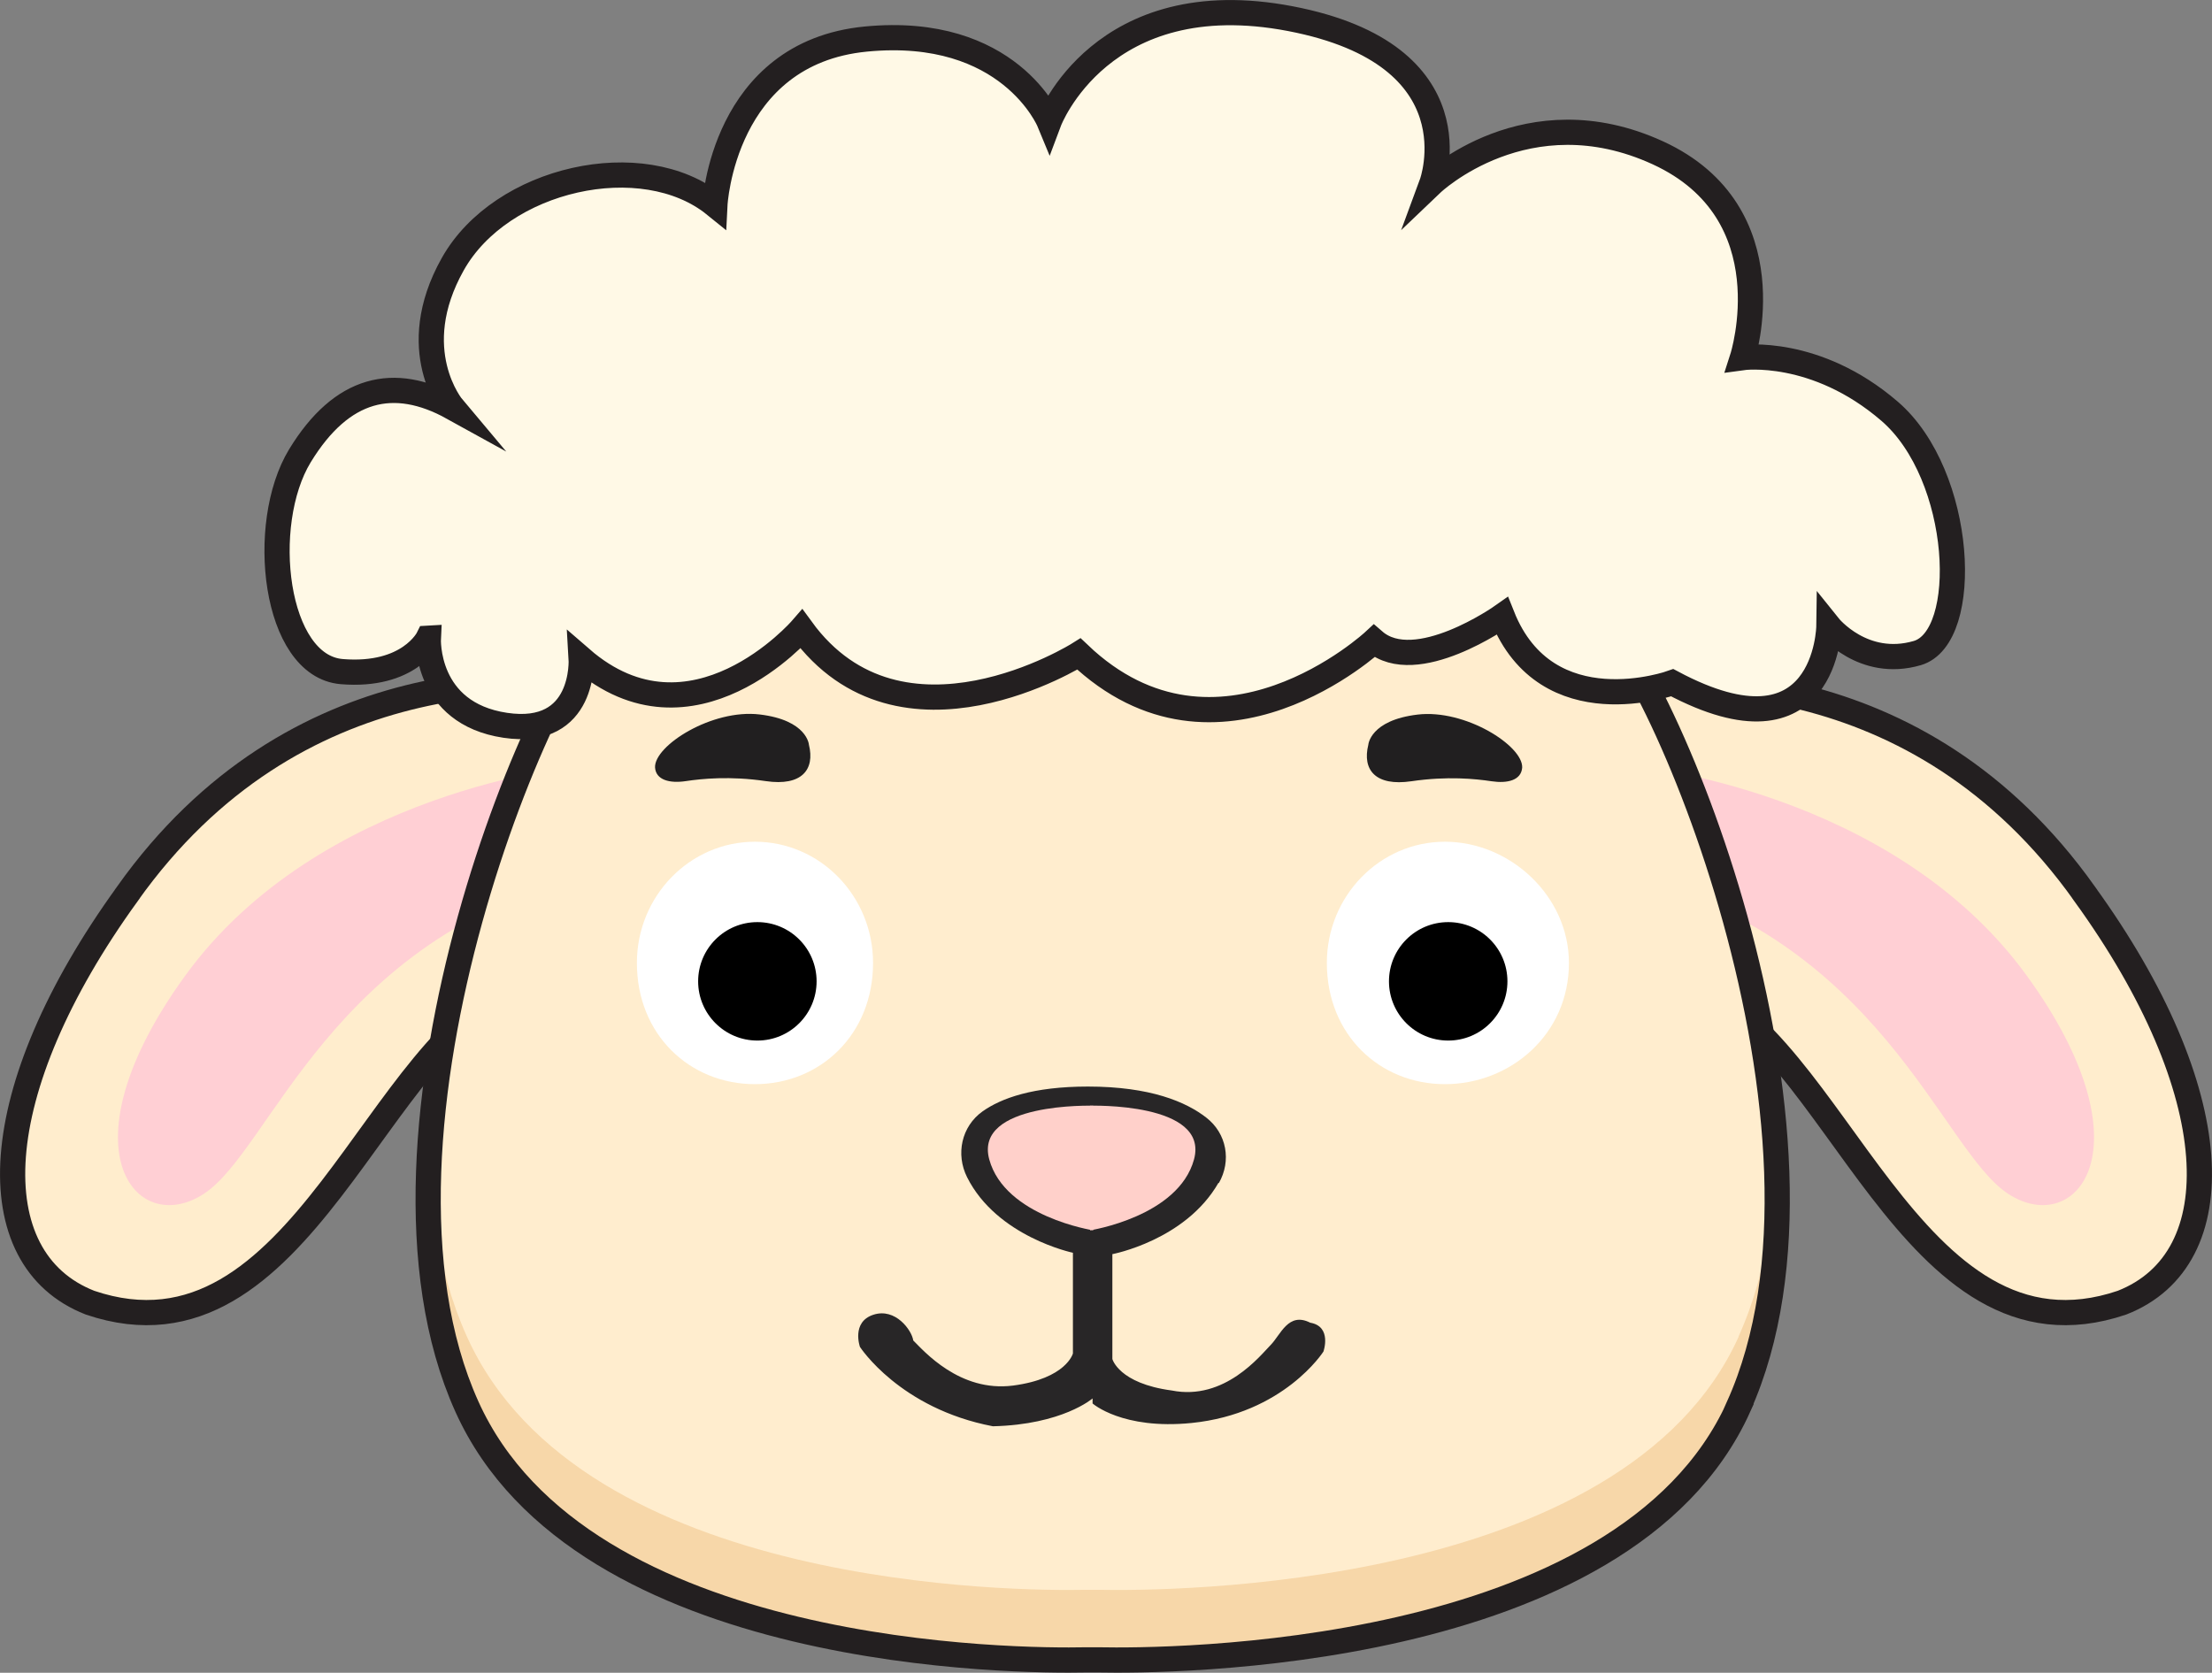 <?xml version="1.0" encoding="UTF-8" standalone="no"?>
<svg
   id="Layer_2"
   data-name="Layer 2"
   viewBox="0 0 175.53 132.75"
   version="1.1"
   sodipodi:docname="tab_face.svg"
   inkscape:version="1.4.2 (f4327f4, 2025-05-13)"
   xmlns:inkscape="http://www.inkscape.org/namespaces/inkscape"
   xmlns:sodipodi="http://sodipodi.sourceforge.net/DTD/sodipodi-0.dtd"
   xmlns="http://www.w3.org/2000/svg"
   xmlns:svg="http://www.w3.org/2000/svg">
  <rect x="0" y="0" width="175.53" height="132.75" fill="#808080" stroke="none"/>
  <sodipodi:namedview
     id="namedview20"
     pagecolor="#ffffff"
     bordercolor="#000000"
     borderopacity="0.25"
     inkscape:showpageshadow="2"
     inkscape:pageopacity="0.0"
     inkscape:pagecheckerboard="0"
     inkscape:deskcolor="#d1d1d1"
     inkscape:zoom="4.4143126"
     inkscape:cx="87.669369"
     inkscape:cy="66.375"
     inkscape:window-width="1440"
     inkscape:window-height="830"
     inkscape:window-x="-6"
     inkscape:window-y="-6"
     inkscape:window-maximized="1"
     inkscape:current-layer="g20" />
  <defs
     id="defs3">
    <style
       id="style1">
      .cls-1 {
        fill: none;
      }

      .cls-1, .cls-2, .cls-3, .cls-4, .cls-5, .cls-6, .cls-7, .cls-8, .cls-9 {
        fill-rule: evenodd;
      }

      .cls-1, .cls-4, .cls-10, .cls-11 {
        stroke: #231f20;
        stroke-miterlimit: 10;
        stroke-width: 2px;
      }

      .cls-2 {
        fill: #ffcfd4;
      }

      .cls-3 {
        fill: #ffedce;
      }

      .cls-4 {
        fill: #fff9e6;
      }

      .cls-10, .cls-11 {
        clip-rule: evenodd;
      }

      .cls-10, .cls-7 {
        fill: #ffedcd;
      }

      .cls-5, .cls-11 {
        fill: #f7d7a9;
      }

      .cls-12 {
        clip-path: url(#clippath-1);
      }

      .cls-6 {
        fill: #211f20;
      }

      .cls-13 {
        fill: #f2f1e9;
      }

      .cls-8 {
        fill: #282627;
      }

      .cls-14 {
        clip-path: url(#clippath-2);
      }

      .cls-9 {
        fill: #ffd0ca;
      }

      .cls-15 {
        clip-path: url(#clippath);
      }
    </style>
    <clipPath
       id="clippath">
      <path
         class="cls-10"
         d="M10.11,70.93c13.22-18.6,32.61-17.51,40.64-16.18,7.83.84,14.46,13.67,11.8,15.37,0,0-9.14,4.16-21.06,8.17-11.63,3.77-17.53,30.8-34.35,25.09-8.84-3.46-8.37-16.78,2.97-32.44Z"
         id="path1" />
    </clipPath>
    <clipPath
       id="clippath-1">
      <path
         class="cls-10"
         d="M165.42,70.93c-13.22-18.6-32.61-17.51-40.64-16.18-7.83.84-14.46,13.67-11.8,15.37,0,0,9.14,4.16,21.06,8.17,11.63,3.77,17.53,30.8,34.35,25.09,8.84-3.46,8.37-16.78-2.97-32.44Z"
         id="path2" />
    </clipPath>
    <clipPath
       id="clippath-2">
      <path
         class="cls-11"
         d="M137.97,111.64c-9.11,20.2-45.65,20.19-50.71,20.09-.39,0-.78,0-1.17,0-4.95.1-39.95.07-49.04-20.1-9.8-21.71,6.47-60.23,12.01-63.62,4.02-2.46,21.64-7.23,31.59-4.94,4.53,1.04,9.18,1.04,13.7,0,9.95-2.28,27.57,2.49,31.59,4.94,5.54,3.39,21.81,41.91,12.02,63.62Z"
         id="path3" />
    </clipPath>
  </defs>
  <g
     id="Layer_1-2"
     data-name="Layer 1">
    <g
       id="g20">
      <g
         id="g6">
        <path
           class="cls-7"
           d="M10.11,70.93c13.22-18.6,32.61-17.51,40.64-16.18,7.83.84,14.46,13.67,11.8,15.37,0,0-9.14,4.16-21.06,8.17-11.63,3.77-17.53,30.8-34.35,25.09-8.84-3.46-8.37-16.78,2.97-32.44Z"
           id="path4" />
        <g
           class="cls-15"
           clip-path="url(#clippath)"
           id="g5">
          <path
             class="cls-2"
             d="M45.85,60.79s-20.48,1.91-31.16,16.65c-9.92,13.68-3.94,20.81,1.46,17.32s10.01-20.36,30.71-25.42l-1.01-8.55Z"
             id="path5" />
        </g>
        <path
           class="cls-1"
           d="M10.11,70.93c13.22-18.6,32.61-17.51,40.64-16.18,7.83.84,14.46,13.67,11.8,15.37,0,0-9.14,4.16-21.06,8.17-11.63,3.77-17.53,30.8-34.35,25.09-8.84-3.46-8.37-16.78,2.97-32.44Z"
           id="path6" />
      </g>
      <g
         id="g9">
        <path
           class="cls-7"
           d="M165.42,70.93c-13.22-18.6-32.61-17.51-40.64-16.18-7.83.84-14.46,13.67-11.8,15.37,0,0,9.14,4.16,21.06,8.17,11.63,3.77,17.53,30.8,34.35,25.09,8.84-3.46,8.37-16.78-2.97-32.44Z"
           id="path7" />
        <g
           class="cls-12"
           clip-path="url(#clippath-1)"
           id="g8">
          <path
             class="cls-2"
             d="M129.68,60.79s20.48,1.91,31.16,16.65c9.92,13.68,3.94,20.81-1.46,17.32-5.4-3.49-10.01-20.36-30.71-25.42l1.01-8.55Z"
             id="path8" />
        </g>
        <path
           class="cls-1"
           d="M165.42,70.93c-13.22-18.6-32.61-17.51-40.64-16.18-7.83.84-14.46,13.67-11.8,15.37,0,0,9.14,4.16,21.06,8.17,11.63,3.77,17.53,30.8,34.35,25.09,8.84-3.46,8.37-16.78-2.97-32.44Z"
           id="path9" />
      </g>
      <g
         id="g12">
        <path
           class="cls-5"
           d="M137.97,111.64c-9.11,20.2-45.65,20.19-50.71,20.09-.39,0-.78,0-1.17,0-4.95.1-39.95.07-49.04-20.1-9.8-21.71,6.47-60.23,12.01-63.62,4.02-2.46,21.64-7.23,31.59-4.94,4.53,1.04,9.18,1.04,13.7,0,9.95-2.28,27.57,2.49,31.59,4.94,5.54,3.39,21.81,41.91,12.02,63.62Z"
           id="path10" />
        <g
           class="cls-14"
           clip-path="url(#clippath-2)"
           id="g11">
          <path
             class="cls-3"
             d="M137.97,106.08c-9.11,20.2-45.65,20.19-50.71,20.09-.39,0-.78,0-1.17,0-4.95.1-39.95.07-49.04-20.1-9.8-21.71,6.47-60.23,12.01-63.62,4.02-2.46,21.64-7.23,31.59-4.94,4.53,1.04,9.18,1.04,13.7,0,9.95-2.28,27.57,2.49,31.59,4.94,5.54,3.39,21.81,41.91,12.02,63.62Z"
             id="path11" />
        </g>
        <path
           class="cls-1"
           d="M137.97,111.64c-9.11,20.2-45.65,20.19-50.71,20.09-.39,0-.78,0-1.17,0-4.95.1-39.95.07-49.04-20.1-9.8-21.71,6.47-60.23,12.01-63.62,4.02-2.46,21.64-7.23,31.59-4.94,4.53,1.04,9.18,1.04,13.7,0,9.95-2.28,27.57,2.49,31.59,4.94,5.54,3.39,21.81,41.91,12.02,63.62Z"
           id="path12" />
      </g>
      <path
         class="cls-6"
         d="M114.66,86.04c-5.18,0-9.37-3.93-9.37-9.62,0-5.31,4.2-9.62,9.37-9.62s9.84,4.31,9.84,9.62c0,5.69-4.66,9.62-9.84,9.62ZM59.91,86.04c-5.18,0-9.37-3.93-9.37-9.62,0-5.31,4.2-9.62,9.37-9.62s9.37,4.31,9.37,9.62c0,5.69-4.2,9.62-9.37,9.62Z"
         id="path13"
         style="fill:#ffffff;fill-opacity:1" />
      <path
         class="cls-8"
         d="M96.69,93.87c-2.62,4.57-8.42,5.66-8.42,5.66v8.32s.5,1.94,4.71,2.5c4.21.84,7.05-2.8,7.85-3.61s1.4-2.65,3.14-1.77c1.75.3,1.05,2.29,1.05,2.29,0,0-3.13,4.93-10.47,5.67-5.49.55-7.85-1.55-7.85-1.55v-.4s-2.38,2.08-7.91,2.21c-7.4-1.41-10.55-6.3-10.55-6.3,0,0-.7-1.97,1.06-2.55,1.76-.58,3.06,1.24,3.17,2.04.81.8,3.67,4.13,7.92,3.58,4.24-.56,4.75-2.55,4.75-2.55v-7.99s-6.03-1.26-8.4-6c-.91-1.82-.45-4.02,1.23-5.22,1.47-1.04,4-1.97,8.36-1.97,4.96,0,7.8,1.22,9.4,2.47,1.62,1.26,2,3.43.99,5.19Z"
         id="path14" />
      <path
         class="cls-6"
         d="M60.77,61.99c-2.85-.42-5.07-.19-6.35,0-1.27.19-2.37-.08-2.44-1.08-.08-1.73,4.52-4.66,8.3-4.21,3.78.45,3.91,2.4,3.91,2.4.49,1.97-.56,3.31-3.42,2.89Z"
         id="path15" />
      <path
         class="cls-6"
         d="M108.58,59.11s.13-1.95,3.91-2.4c3.78-.45,8.38,2.48,8.3,4.21-.08,1.01-1.17,1.27-2.44,1.08-1.27-.19-3.49-.42-6.35,0-2.86.42-3.91-.91-3.42-2.89Z"
         id="path16" />
      <path
         class="cls-9"
         d="M86.75,87.75v9.89s-7.01-1.08-8.25-5.63c-1.23-4.55,8.25-4.26,8.25-4.26Z"
         id="path17" />
      <path
         class="cls-9"
         d="M86.5,87.75v9.89s7.01-1.08,8.25-5.63c1.23-4.55-8.25-4.26-8.25-4.26Z"
         id="path18" />
      <path
         class="cls-4"
         d="M33.98,50.65s-1.51,3.09-6.86,2.65c-5.35-.44-6.63-11.69-3.32-17.13,3.32-5.44,7.46-6.4,12.13-3.82,0,0-3.84-4.56,0-11.39,3.84-6.84,15.07-9.34,20.8-4.7,0,0,.6-12.06,11.98-13.16s14.54,6.54,14.54,6.54c0,0,4.14-11.03,19.14-8.16,15,2.87,11.23,13.08,11.23,13.08,0,0,7.54-7.2,17.94-2.43,10.4,4.78,6.71,16.25,6.71,16.25,0,0,5.8-.81,11.68,4.26s6.48,17.94,2.19,19.19c-4.3,1.25-7.01-2.13-7.01-2.13,0,0-.15,11.03-12.43,4.48,0,0-9.95,3.6-13.49-5.29,0,0-6.86,4.85-10.17,1.98,0,0-12.4,11.54-23.42,1.03,0,0-14.11,8.89-22.02-1.98,0,0-8.67,10-17.48,2.35,0,0,.38,6.25-6.03,5.29-6.41-.96-6.1-6.91-6.1-6.91Z"
         id="path19" />
      <circle
         class="cls-13"
         cx="60.1"
         cy="77.88"
         r="4.7"
         id="circle19"
         style="fill:#000000;fill-opacity:1" />
      <circle
         class="cls-13"
         cx="114.92"
         cy="77.88"
         r="4.7"
         id="circle20"
         style="fill:#000000;fill-opacity:1" />
    </g>
  </g>
</svg>
